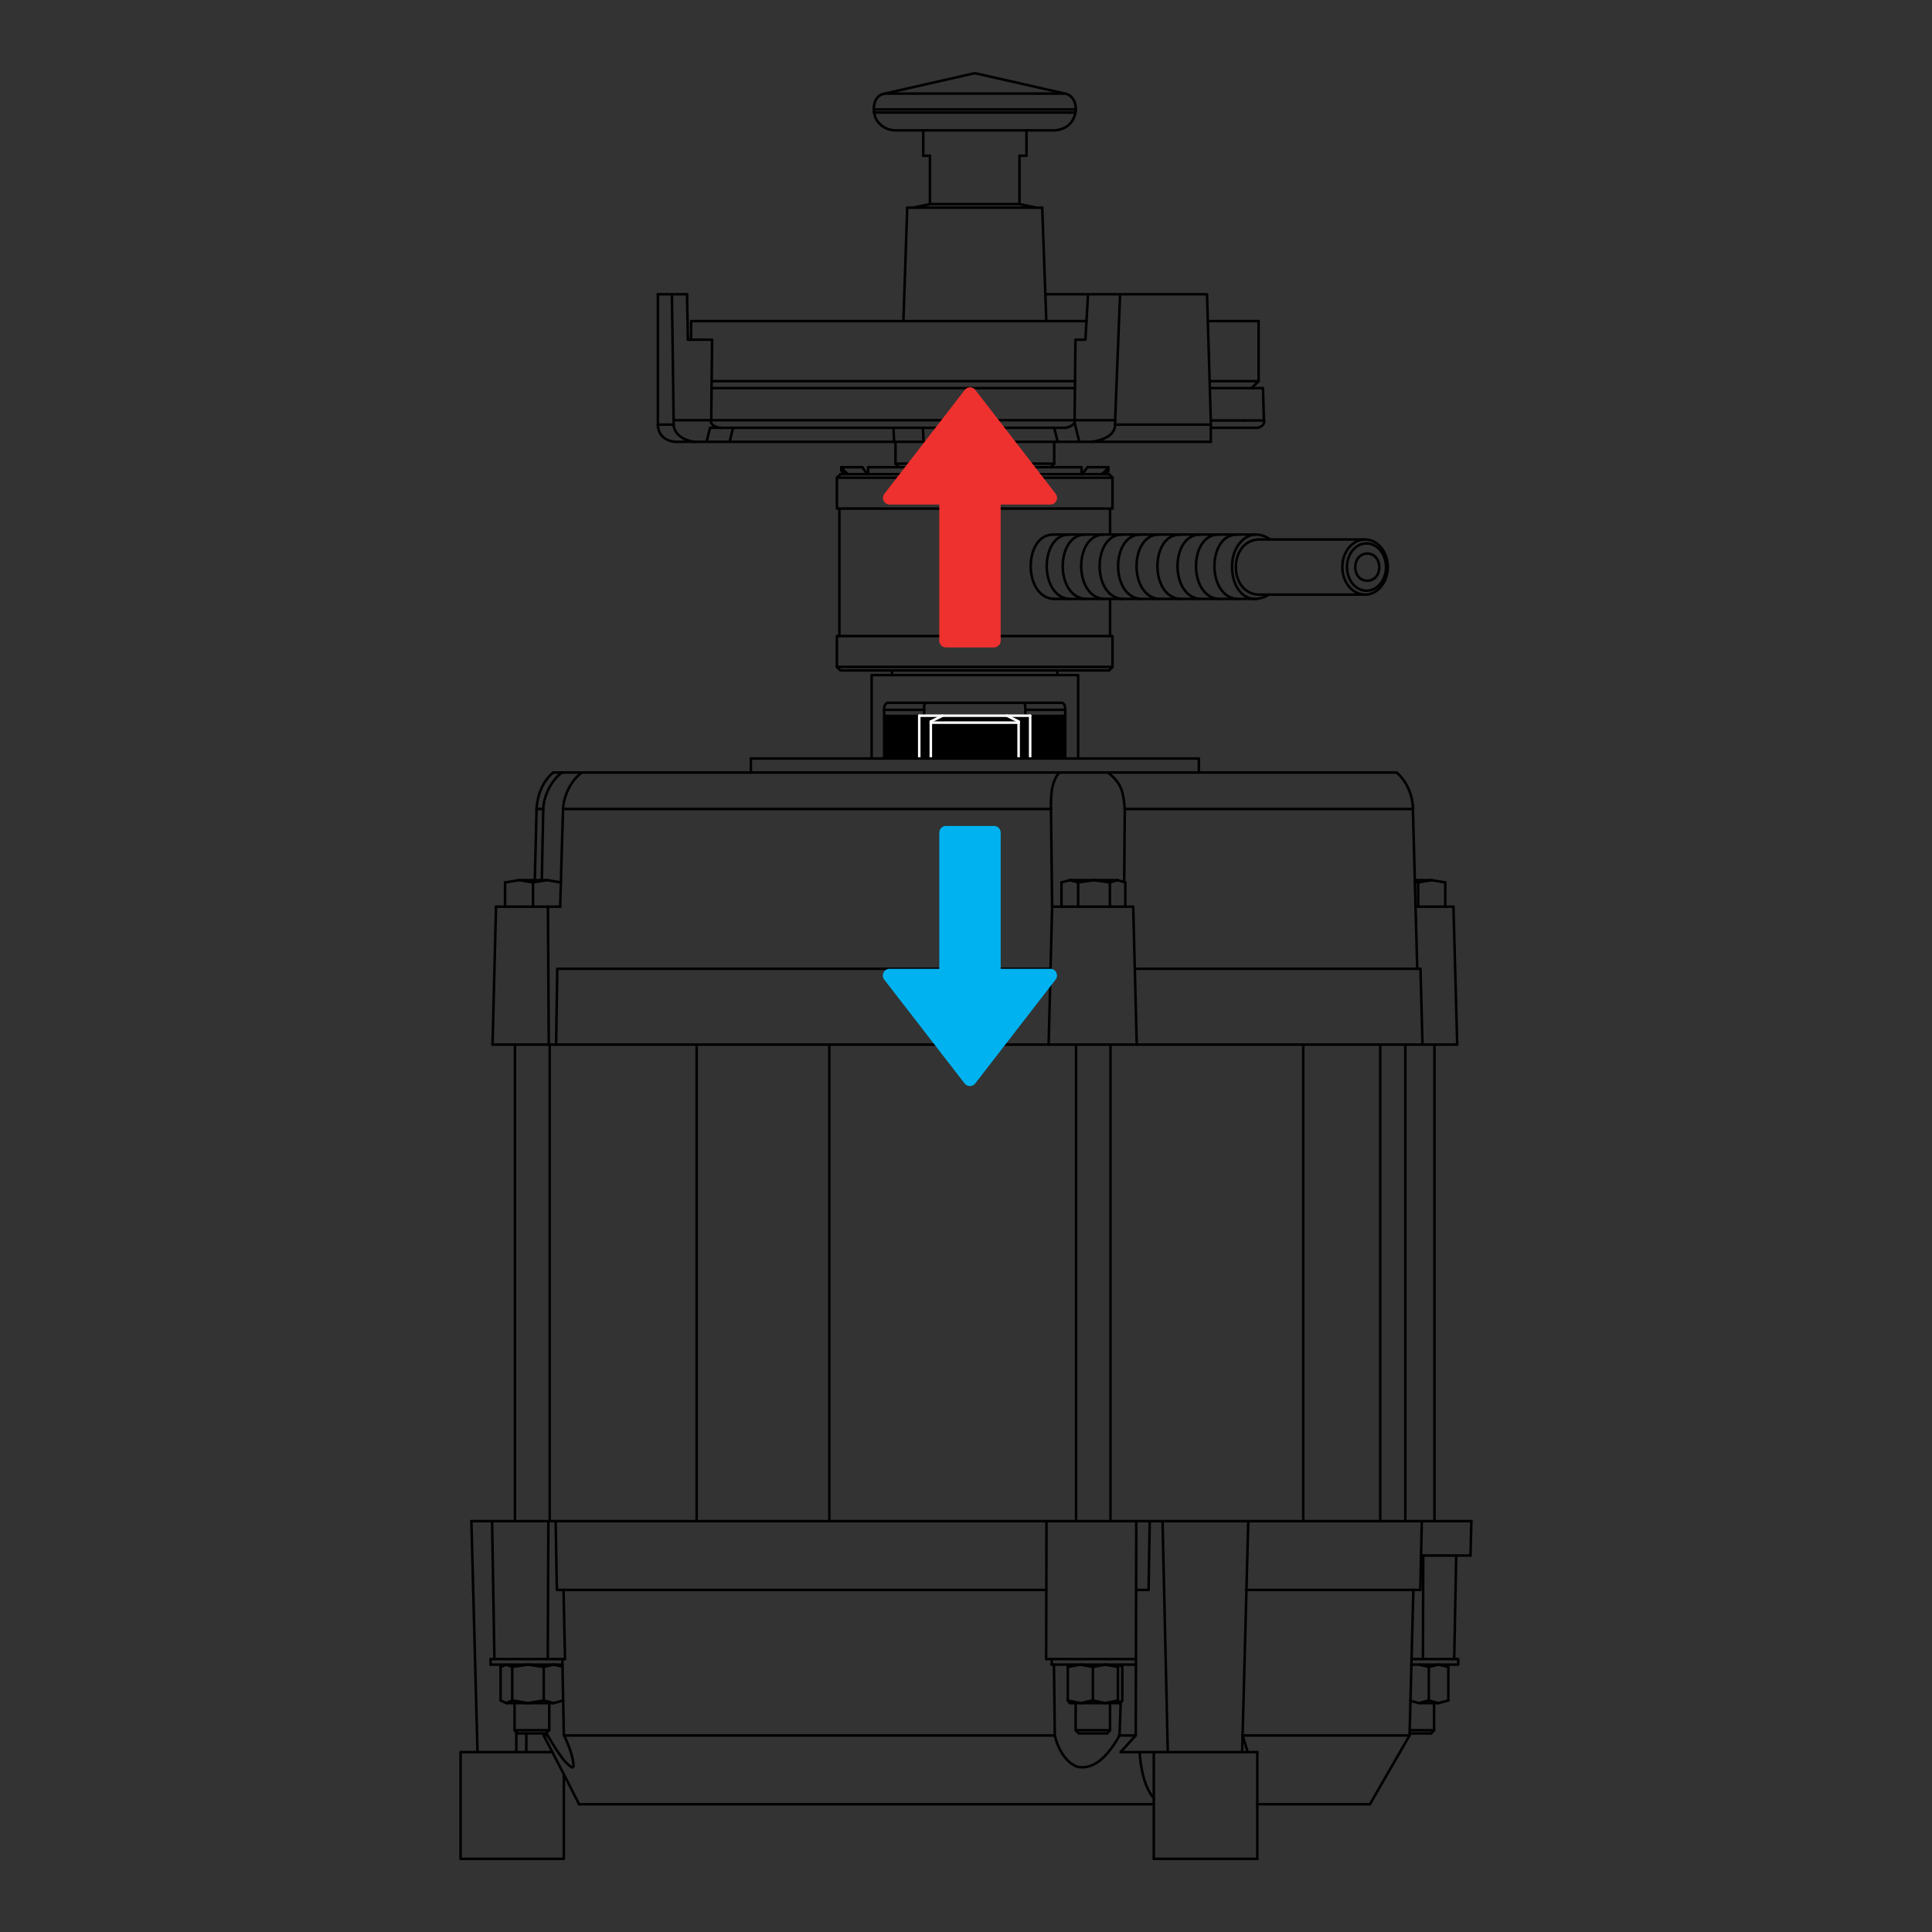 <?xml version="1.0" encoding="UTF-8"?>
<svg id="Layer_1" xmlns="http://www.w3.org/2000/svg" version="1.1" viewBox="0 0 382.68 382.68">
  <rect x="0" y="0" width="382.68" height="382.68" fill="#333333" stroke="none"/>
  <!-- Generator: Adobe Illustrator 29.3.1, SVG Export Plug-In . SVG Version: 2.1.0 Build 151)  -->
  <defs>
    <style>
      .st0 {
        fill: #00b3f0;
      }

      .st1 {
        fill: #ee312f;
      }

      .st2 {
        stroke: #fff;
      }

      .st2, .st3 {
        fill: none;
        stroke-linecap: round;
        stroke-linejoin: round;
        stroke-width: .5px;
      }

      .st3 {
        stroke: #000;
      }
    </style>
  </defs>
  <line class="st3" x1="93.37" y1="301.3" x2="291.44" y2="301.3"/>
  <line class="st3" x1="97.47" y1="301.3" x2="97.93" y2="328.62"/>
  <line class="st3" x1="93.37" y1="301.3" x2="94.58" y2="347.04"/>
  <line class="st3" x1="111.91" y1="328.62" x2="111.62" y2="314.93"/>
  <line class="st3" x1="108.5" y1="328.62" x2="108.62" y2="301.3"/>
  <polyline class="st3" points="109.4 347.05 91.23 347.05 91.23 368.19 111.68 368.19 111.68 351.44"/>
  <line class="st3" x1="111.68" y1="343.75" x2="208.84" y2="343.75"/>
  <line class="st3" x1="114.69" y1="357.38" x2="228.54" y2="357.38"/>
  <polyline class="st3" points="114.69 357.38 114.34 356.63 113.82 355.65 112.89 353.8 111.8 351.67 107.7 343.75"/>
  <line class="st3" x1="97.18" y1="328.62" x2="97.18" y2="329.72"/>
  <line class="st3" x1="102.27" y1="347.05" x2="102.27" y2="343.06"/>
  <line class="st3" x1="101.92" y1="342.71" x2="108.79" y2="342.71"/>
  <polyline class="st3" points="101.92 337.34 101.92 342.71 102.55 343.35 108.16 343.35 108.79 342.71 108.79 337.34"/>
  <line class="st3" x1="111.39" y1="328.62" x2="111.68" y2="343.75"/>
  <line class="st3" x1="107.7" y1="343.75" x2="108.4" y2="343.75"/>
  <line class="st3" x1="107.7" y1="343.75" x2="107.7" y2="343.35"/>
  <line class="st3" x1="104.25" y1="343.35" x2="104.25" y2="347.05"/>
  <line class="st3" x1="109.66" y1="329.72" x2="107.7" y2="330.18"/>
  <line class="st3" x1="104.58" y1="329.72" x2="107.7" y2="330.18"/>
  <line class="st3" x1="101.46" y1="330.18" x2="104.58" y2="329.72"/>
  <line class="st3" x1="107.7" y1="330.18" x2="107.7" y2="336.82"/>
  <line class="st3" x1="104.58" y1="337.34" x2="107.7" y2="336.82"/>
  <line class="st3" x1="101.46" y1="336.82" x2="104.58" y2="337.34"/>
  <line class="st3" x1="101.46" y1="330.18" x2="101.46" y2="336.82"/>
  <line class="st3" x1="100.3" y1="329.72" x2="101.46" y2="330.18"/>
  <line class="st3" x1="109.66" y1="337.34" x2="107.7" y2="336.82"/>
  <line class="st3" x1="109.66" y1="337.34" x2="104.58" y2="337.34"/>
  <line class="st3" x1="111.42" y1="330.11" x2="109.66" y2="329.72"/>
  <line class="st3" x1="111.55" y1="336.83" x2="109.66" y2="337.34"/>
  <line class="st3" x1="100.3" y1="337.34" x2="101.46" y2="336.82"/>
  <line class="st3" x1="104.58" y1="337.34" x2="100.3" y2="337.34"/>
  <line class="st3" x1="99.15" y1="330.18" x2="100.3" y2="329.72"/>
  <line class="st3" x1="99.15" y1="336.82" x2="100.3" y2="337.34"/>
  <line class="st3" x1="99.15" y1="330.18" x2="99.15" y2="336.82"/>
  <line class="st3" x1="111.41" y1="329.72" x2="97.18" y2="329.72"/>
  <line class="st3" x1="97.18" y1="328.62" x2="111.91" y2="328.62"/>
  <line class="st3" x1="207.28" y1="301.3" x2="207.22" y2="328.62"/>
  <polyline class="st3" points="110.06 301.3 110.3 314.93 207.25 314.93"/>
  <line class="st3" x1="224.96" y1="343.75" x2="225.07" y2="301.3"/>
  <line class="st3" x1="225.04" y1="314.93" x2="227.5" y2="314.93"/>
  <line class="st3" x1="227.5" y1="314.93" x2="227.73" y2="301.3"/>
  <polyline class="st3" points="249.04 347.05 221.95 347.05 224.96 343.75 221.66 343.75"/>
  <line class="st3" x1="208.32" y1="328.62" x2="208.32" y2="329.72"/>
  <polyline class="st3" points="225 329.72 225 329.72 208.32 329.72"/>
  <polyline class="st3" points="225 328.62 225 328.62 207.22 328.62"/>
  <line class="st3" x1="219.87" y1="342.71" x2="219.87" y2="337.34"/>
  <line class="st3" x1="213.06" y1="342.71" x2="213.69" y2="343.35"/>
  <line class="st3" x1="219.3" y1="343.35" x2="219.87" y2="342.71"/>
  <line class="st3" x1="213.06" y1="342.71" x2="219.87" y2="342.71"/>
  <line class="st3" x1="213.69" y1="343.35" x2="219.3" y2="343.35"/>
  <line class="st3" x1="211.9" y1="337.34" x2="211.5" y2="336.82"/>
  <line class="st3" x1="211.9" y1="337.34" x2="221.9" y2="337.34"/>
  <line class="st3" x1="221.43" y1="330.18" x2="221.43" y2="336.82"/>
  <line class="st3" x1="216.47" y1="330.18" x2="216.47" y2="336.82"/>
  <line class="st3" x1="218.95" y1="329.72" x2="221.43" y2="330.18"/>
  <line class="st3" x1="216.47" y1="330.18" x2="218.95" y2="329.72"/>
  <line class="st3" x1="218.89" y1="337.34" x2="221.43" y2="336.82"/>
  <line class="st3" x1="216.47" y1="336.82" x2="218.89" y2="337.34"/>
  <line class="st3" x1="221.43" y1="330.18" x2="221.9" y2="329.72"/>
  <line class="st3" x1="211.5" y1="330.18" x2="211.96" y2="329.72"/>
  <line class="st3" x1="221.43" y1="336.82" x2="221.9" y2="337.34"/>
  <line class="st3" x1="221.9" y1="337.34" x2="222.3" y2="336.82"/>
  <line class="st3" x1="221.9" y1="329.72" x2="222.3" y2="330.24"/>
  <line class="st3" x1="222.3" y1="336.82" x2="222.3" y2="330.24"/>
  <line class="st3" x1="213.06" y1="337.34" x2="213.06" y2="342.71"/>
  <line class="st3" x1="213.98" y1="329.72" x2="211.5" y2="330.18"/>
  <line class="st3" x1="216.47" y1="330.18" x2="213.98" y2="329.72"/>
  <line class="st3" x1="214.04" y1="337.34" x2="211.5" y2="336.82"/>
  <line class="st3" x1="216.47" y1="336.82" x2="214.04" y2="337.34"/>
  <line class="st3" x1="211.5" y1="330.18" x2="211.5" y2="336.82"/>
  <line class="st3" x1="246.04" y1="347.05" x2="247.25" y2="301.3"/>
  <line class="st3" x1="230.27" y1="301.3" x2="231.31" y2="347.04"/>
  <line class="st3" x1="249.04" y1="368.19" x2="249.04" y2="347.04"/>
  <line class="st3" x1="228.54" y1="347.05" x2="228.54" y2="368.19"/>
  <line class="st3" x1="271.34" y1="357.38" x2="279.2" y2="343.75"/>
  <line class="st3" x1="249.04" y1="368.19" x2="228.54" y2="368.19"/>
  <line class="st3" x1="246.13" y1="343.75" x2="279.2" y2="343.75"/>
  <line class="st3" x1="249.04" y1="357.38" x2="271.34" y2="357.38"/>
  <line class="st3" x1="247.14" y1="347.05" x2="246.13" y2="343.75"/>
  <line class="st3" x1="288.04" y1="328.62" x2="288.44" y2="308.11"/>
  <line class="st3" x1="281.85" y1="328.62" x2="281.91" y2="308.11"/>
  <line class="st3" x1="279.2" y1="343.75" x2="279.95" y2="314.93"/>
  <line class="st3" x1="291.27" y1="308.11" x2="291.44" y2="301.3"/>
  <polyline class="st3" points="246.79 314.93 281.33 314.93 281.62 301.3"/>
  <line class="st3" x1="281.48" y1="308.11" x2="291.27" y2="308.11"/>
  <line class="st3" x1="284.05" y1="342.71" x2="284.05" y2="337.34"/>
  <line class="st3" x1="283.47" y1="343.35" x2="284.05" y2="342.71"/>
  <line class="st3" x1="279.26" y1="342.71" x2="284.05" y2="342.71"/>
  <line class="st3" x1="279.26" y1="343.35" x2="283.47" y2="343.35"/>
  <polyline class="st3" points="279.59 328.62 288.84 328.62 288.84 329.72 279.56 329.72"/>
  <line class="st3" x1="283.01" y1="330.18" x2="283.01" y2="336.82"/>
  <polyline class="st3" points="286.88 330.18 284.92 329.72 283.01 330.18"/>
  <line class="st3" x1="286.88" y1="330.18" x2="286.88" y2="336.82"/>
  <polyline class="st3" points="283.01 336.82 284.92 337.34 286.88 336.82"/>
  <polyline class="st3" points="279.38 336.89 281.05 337.34 283.01 336.82"/>
  <line class="st3" x1="284.92" y1="337.34" x2="281.05" y2="337.34"/>
  <line class="st3" x1="281.1" y1="329.72" x2="283.01" y2="330.18"/>
  <polyline class="st3" points="207.71 206.91 208.4 179.59 216.43 179.59 224.46 179.59 225.16 206.91"/>
  <polyline class="st3" points="210.95 18.54 193.1 14.49 175.25 18.54"/>
  <line class="st3" x1="173.13" y1="22.29" x2="213.02" y2="22.29"/>
  <line class="st3" x1="213.08" y1="21.68" x2="173.07" y2="21.68"/>
  <line class="st3" x1="203.32" y1="30.84" x2="203.32" y2="25.82"/>
  <line class="st3" x1="182.87" y1="25.82" x2="182.87" y2="30.84"/>
  <line class="st3" x1="182.87" y1="30.84" x2="184.2" y2="30.84"/>
  <line class="st3" x1="203.32" y1="30.84" x2="201.93" y2="30.84"/>
  <line class="st3" x1="201.93" y1="30.84" x2="201.93" y2="40.43"/>
  <line class="st3" x1="184.2" y1="40.43" x2="184.2" y2="30.84"/>
  <line class="st3" x1="205.28" y1="41.13" x2="201.93" y2="40.43"/>
  <line class="st3" x1="184.2" y1="40.43" x2="180.85" y2="41.13"/>
  <line class="st3" x1="201.93" y1="40.43" x2="184.2" y2="40.43"/>
  <line class="st3" x1="206.44" y1="41.13" x2="179.7" y2="41.13"/>
  <path class="st3" d="M210.89,18.54c2,.25,2.67,2.82,1.85,4.68-.56,1.56-2.04,2.46-3.75,2.6h-31.77c-1.68-.1-2.9-.92-3.64-2.14-.97-1.94-.57-4.84,1.68-5.14h35.7"/>
  <line class="st3" x1="207.25" y1="63.6" x2="206.44" y2="41.13"/>
  <line class="st3" x1="179.7" y1="41.13" x2="178.94" y2="63.6"/>
  <polyline class="st3" points="215.23 63.6 136.89 63.6 136.89 67.29"/>
  <polyline class="st3" points="207.08 58.28 239.08 58.28 239.42 69.6 239.83 83.29"/>
  <line class="st3" x1="220.88" y1="83.24" x2="221.86" y2="58.28"/>
  <polyline class="st3" points="215.51 58.28 214.99 67.29 213.02 67.29 212.85 83.24"/>
  <line class="st3" x1="239.24" y1="63.6" x2="249.3" y2="63.6"/>
  <line class="st3" x1="250.34" y1="83.24" x2="250.17" y2="76.88"/>
  <line class="st3" x1="249.3" y1="75.5" x2="249.3" y2="63.6"/>
  <line class="st3" x1="247.91" y1="76.88" x2="249.3" y2="75.5"/>
  <line class="st3" x1="239.65" y1="76.88" x2="250.17" y2="76.88"/>
  <line class="st3" x1="239.65" y1="75.5" x2="249.3" y2="75.5"/>
  <line class="st3" x1="130.31" y1="58.28" x2="130.31" y2="84.1"/>
  <line class="st3" x1="136.08" y1="58.28" x2="136.26" y2="67.29"/>
  <line class="st3" x1="136.26" y1="67.29" x2="141.05" y2="67.29"/>
  <line class="st3" x1="141.05" y1="67.29" x2="140.88" y2="83.24"/>
  <line class="st3" x1="130.31" y1="58.28" x2="136.08" y2="58.28"/>
  <polyline class="st3" points="133.08 58.28 133.25 69.6 133.43 83.24"/>
  <line class="st3" x1="140.96" y1="75.5" x2="212.94" y2="75.5"/>
  <line class="st3" x1="140.95" y1="76.88" x2="212.92" y2="76.88"/>
  <line class="st3" x1="102" y1="206.91" x2="102" y2="301.3"/>
  <line class="st3" x1="108.88" y1="301.3" x2="108.88" y2="206.91"/>
  <line class="st3" x1="284.13" y1="301.3" x2="284.13" y2="206.91"/>
  <line class="st3" x1="213.14" y1="206.91" x2="213.14" y2="301.3"/>
  <line class="st3" x1="219.96" y1="301.3" x2="219.96" y2="206.91"/>
  <line class="st3" x1="278.36" y1="301.3" x2="278.36" y2="206.91"/>
  <line class="st3" x1="164.27" y1="206.91" x2="164.27" y2="301.3"/>
  <line class="st3" x1="258.14" y1="206.91" x2="258.14" y2="301.3"/>
  <line class="st3" x1="137.99" y1="206.91" x2="137.99" y2="301.3"/>
  <line class="st3" x1="273.39" y1="206.91" x2="273.39" y2="301.3"/>
  <line class="st3" x1="97.55" y1="206.91" x2="288.64" y2="206.91"/>
  <path class="st3" d="M111.76,343.75c.78,1.8,1.81,4.13,1.85,6.12l-.23.23c-1.79-.8-4.08-5.03-5.14-6.76"/>
  <path class="st3" d="M221.98,337.34l-.23,6.41c-1.66,2.94-4.54,7.08-8.43,6.18-2.39-.93-3.86-3.81-4.39-6.18l-.17-14.04"/>
  <path class="st3" d="M225.73,347.05c.2,2.98.85,6.92,2.89,9.24"/>
  <polyline class="st3" points="208.09 191.89 110.38 191.89 110.15 206.91"/>
  <polyline class="st3" points="224.81 191.89 281.36 191.89 281.76 206.91"/>
  <line class="st3" x1="98.25" y1="179.59" x2="97.56" y2="206.91"/>
  <line class="st3" x1="108.53" y1="179.59" x2="108.7" y2="206.91"/>
  <line class="st3" x1="110.96" y1="179.59" x2="98.25" y2="179.59"/>
  <polyline class="st3" points="110.96 179.59 111.36 165.67 111.53 160.24"/>
  <line class="st3" x1="108.36" y1="174.33" x2="102.81" y2="174.33"/>
  <polyline class="st3" points="105.58 174.79 102.81 174.33 100.04 174.79"/>
  <polyline class="st3" points="105.58 174.79 108.36 174.33 111.1 174.79"/>
  <line class="st3" x1="100.04" y1="174.79" x2="100.04" y2="179.59"/>
  <line class="st3" x1="105.58" y1="174.79" x2="105.58" y2="179.59"/>
  <line class="st3" x1="106.28" y1="160.24" x2="105.93" y2="174.33"/>
  <line class="st3" x1="107.61" y1="160.24" x2="107.32" y2="174.33"/>
  <path class="st3" d="M109.57,153.02c-2.11,1.75-3.16,4.56-3.29,7.22"/>
  <path class="st3" d="M276.62,153.02c2.11,1.75,3.16,4.56,3.29,7.22"/>
  <line class="st3" x1="107.61" y1="160.24" x2="106.28" y2="160.24"/>
  <path class="st3" d="M111.3,153.02c-2.14,1.58-3.59,4.59-3.7,7.22"/>
  <path class="st3" d="M115.23,153.02c-2.14,1.58-3.59,4.59-3.7,7.22"/>
  <line class="st3" x1="276.62" y1="153.02" x2="109.57" y2="153.02"/>
  <path class="st3" d="M209.85,153.02c-1.71,1.83-1.7,4.88-1.68,7.22"/>
  <path class="st3" d="M222.79,160.24c-.29-3.31-.57-5.09-3.35-7.22"/>
  <polyline class="st3" points="279.86 160.24 279.86 160.24 222.79 160.24"/>
  <line class="st3" x1="208.17" y1="160.24" x2="111.53" y2="160.24"/>
  <line class="st3" x1="208.17" y1="160.24" x2="208.4" y2="179.59"/>
  <line class="st3" x1="222.67" y1="174.72" x2="222.79" y2="160.24"/>
  <line class="st3" x1="211.93" y1="174.33" x2="216.72" y2="174.33"/>
  <line class="st3" x1="213.55" y1="174.79" x2="216.72" y2="174.33"/>
  <line class="st3" x1="211.93" y1="174.33" x2="213.54" y2="174.79"/>
  <line class="st3" x1="216.72" y1="174.33" x2="219.84" y2="174.79"/>
  <line class="st3" x1="219.84" y1="179.59" x2="219.84" y2="174.79"/>
  <line class="st3" x1="213.55" y1="179.59" x2="213.55" y2="174.79"/>
  <line class="st3" x1="221.34" y1="174.33" x2="216.72" y2="174.33"/>
  <line class="st3" x1="219.84" y1="174.79" x2="221.34" y2="174.33"/>
  <line class="st3" x1="210.25" y1="179.59" x2="210.25" y2="174.79"/>
  <line class="st3" x1="210.25" y1="174.79" x2="211.93" y2="174.33"/>
  <line class="st3" x1="221.34" y1="174.33" x2="222.9" y2="174.79"/>
  <line class="st3" x1="222.9" y1="179.59" x2="222.9" y2="174.79"/>
  <line class="st3" x1="148.73" y1="150.24" x2="148.73" y2="153.02"/>
  <line class="st3" x1="237.46" y1="153.02" x2="237.46" y2="150.24"/>
  <line class="st3" x1="280.72" y1="191.89" x2="279.86" y2="160.24"/>
  <line class="st3" x1="288.64" y1="206.91" x2="287.89" y2="179.59"/>
  <line class="st3" x1="287.89" y1="179.59" x2="280.38" y2="179.59"/>
  <line class="st3" x1="280.26" y1="174.68" x2="280.9" y2="174.79"/>
  <line class="st3" x1="280.9" y1="179.59" x2="280.9" y2="174.79"/>
  <line class="st3" x1="283.55" y1="174.33" x2="280.26" y2="174.33"/>
  <line class="st3" x1="280.9" y1="174.79" x2="283.55" y2="174.33"/>
  <line class="st3" x1="283.55" y1="174.33" x2="286.27" y2="174.79"/>
  <line class="st3" x1="286.27" y1="179.59" x2="286.27" y2="174.79"/>
  <polyline class="st3" points="165.77 132.11 166.47 132.8 219.67 132.8 220.36 132.11"/>
  <rect class="st3" x="165.77" y="125.98" width="54.59" height="6.12"/>
  <line class="st3" x1="209.44" y1="132.8" x2="209.44" y2="133.72"/>
  <line class="st3" x1="176.69" y1="133.72" x2="176.69" y2="132.8"/>
  <rect class="st3" x="165.77" y="94.62" width="54.59" height="6.12"/>
  <line class="st3" x1="220.36" y1="94.62" x2="219.67" y2="93.92"/>
  <line class="st3" x1="166.47" y1="93.92" x2="165.77" y2="94.62"/>
  <line class="st3" x1="166.47" y1="93.92" x2="219.67" y2="93.92"/>
  <line class="st3" x1="193.1" y1="93.23" x2="193.1" y2="92.54"/>
  <path class="st3" d="M184.61,93.92c6.07-1.83,10.92-1.83,16.98,0"/>
  <path class="st3" d="M187.59,93.92c3.81-.92,7.21-.92,11.01,0"/>
  <polyline class="st3" points="214.24 93.92 214.24 92.54 171.96 92.54 171.96 93.92"/>
  <path class="st3" d="M167.99,93.92c-.49-.32-1.02-.94-1.35-1.39"/>
  <path class="st3" d="M171.95,93.92c-.43-.3-.85-.97-1.16-1.39"/>
  <path class="st3" d="M170.8,92.54h-4.16v.69c.14.18.44.5.63.69"/>
  <path class="st3" d="M218.2,93.92c.49-.32,1.02-.94,1.35-1.39"/>
  <path class="st3" d="M214.24,93.92c.42-.3.85-.97,1.15-1.39"/>
  <path class="st3" d="M215.39,92.54h4.16v.69c-.13.18-.44.5-.63.69"/>
  <line class="st3" x1="208.81" y1="91.84" x2="208.81" y2="87.51"/>
  <line class="st3" x1="177.38" y1="87.51" x2="177.38" y2="91.84"/>
  <line class="st3" x1="177.38" y1="91.84" x2="178.08" y2="92.54"/>
  <line class="st3" x1="208.12" y1="92.54" x2="208.81" y2="91.84"/>
  <polyline class="st3" points="177.38 91.84 177.38 91.84 208.81 91.84"/>
  <path class="st3" d="M249.07,84.74c.76-.15,1.39-.61,1.33-1.44"/>
  <path class="st3" d="M130.31,84.1c0,2.04,1.47,3.25,3.41,3.41"/>
  <line class="st3" x1="250.41" y1="83.29" x2="246.53" y2="83.29"/>
  <line class="st3" x1="130.31" y1="84.1" x2="133.43" y2="84.1"/>
  <path class="st3" d="M211,84.74c.76-.1,1.97-.56,1.91-1.5"/>
  <line class="st3" x1="142.78" y1="84.74" x2="142.84" y2="84.74"/>
  <path class="st3" d="M140.76,83.24c.01,1.04,1.14,1.44,2.02,1.5"/>
  <line class="st3" x1="220.88" y1="84.1" x2="239.83" y2="84.1"/>
  <line class="st3" x1="239.83" y1="83.24" x2="239.83" y2="83.24"/>
  <line class="st3" x1="239.83" y1="87.51" x2="239.83" y2="83.29"/>
  <line class="st3" x1="212.84" y1="83.67" x2="213.78" y2="87.51"/>
  <line class="st3" x1="209.5" y1="87.51" x2="208.81" y2="84.74"/>
  <line class="st3" x1="182.81" y1="84.74" x2="182.93" y2="87.51"/>
  <line class="st3" x1="177.1" y1="87.51" x2="176.98" y2="84.74"/>
  <line class="st3" x1="145.21" y1="84.74" x2="144.52" y2="87.51"/>
  <line class="st3" x1="246.53" y1="83.29" x2="239.83" y2="83.29"/>
  <line class="st3" x1="249.07" y1="84.74" x2="239.83" y2="84.74"/>
  <line class="st3" x1="139.95" y1="87.51" x2="140.65" y2="84.74"/>
  <path class="st3" d="M133.43,83.24v.87c.1,2.21,2.57,3.35,4.51,3.41"/>
  <line class="st3" x1="140.65" y1="84.74" x2="211" y2="84.74"/>
  <path class="st3" d="M133.43,83.24h87.45v.87c-.03,2.38-2.93,3.21-4.85,3.41"/>
  <line class="st3" x1="239.83" y1="87.51" x2="133.72" y2="87.51"/>
  <line class="st3" x1="219.88" y1="118.63" x2="219.88" y2="125.98"/>
  <line class="st3" x1="219.88" y1="100.74" x2="219.88" y2="105.88"/>
  <line class="st3" x1="166.26" y1="100.74" x2="166.26" y2="125.98"/>
  <path class="st3" d="M208.58,118.63c-5.99-.53-5.8-12.74,0-12.74"/>
  <path class="st3" d="M211.75,118.63c-5.99-.53-5.8-12.74,0-12.74"/>
  <path class="st3" d="M214.92,118.63c-5.99-.53-5.8-12.74,0-12.74"/>
  <path class="st3" d="M218.58,118.63c-5.99-.53-5.8-12.74,0-12.74"/>
  <path class="st3" d="M222.23,118.63c-5.99-.53-5.8-12.74,0-12.74"/>
  <path class="st3" d="M225.89,118.63c-5.99-.53-5.8-12.74,0-12.74"/>
  <path class="st3" d="M229.54,118.63c-5.99-.53-5.8-12.74,0-12.74"/>
  <path class="st3" d="M233.68,118.63c-5.99-.53-5.8-12.74,0-12.74"/>
  <path class="st3" d="M237.66,118.63c-5.99-.53-5.8-12.74,0-12.74"/>
  <path class="st3" d="M241.32,118.63c-5.99-.53-5.8-12.74,0-12.74"/>
  <path class="st3" d="M244.97,118.63c-5.99-.53-5.8-12.74,0-12.74"/>
  <path class="st3" d="M273.19,112.35c-.02-3.62-4.72-3.62-4.74,0,0,3.58,4.75,3.58,4.74,0"/>
  <path class="st3" d="M270.33,106.86h-21.14c-5.86.39-5.88,10.53,0,10.92h21.14"/>
  <path class="st3" d="M251.6,106.86c-.52-.37-1.82-1.18-3.35-.94-2.26.36-4.2,2.89-4.21,6.2-.09,4.7,3.06,8.18,7.34,5.65"/>
  <line class="st3" x1="248.87" y1="105.88" x2="208.58" y2="105.88"/>
  <line class="st3" x1="248.87" y1="118.63" x2="208.58" y2="118.63"/>
  <path class="st3" d="M274.89,112.32c0-3.01-2.02-5.46-4.51-5.46s-4.5,2.44-4.5,5.46,2.02,5.46,4.5,5.46,4.51-2.44,4.51-5.46Z"/>
  <ellipse class="st3" cx="270.67" cy="112.32" rx="3.87" ry="4.69"/>
  <polyline class="st3" points="172.65 150.24 172.65 133.72 213.55 133.72 213.55 150.24"/>
  <path class="st3" d="M175.48,141.81s-.23,0-.31.14c-.01.02-.03.05-.03.09v.12"/>
  <line class="st3" x1="175.13" y1="142.16" x2="175.13" y2="150.24"/>
  <polyline class="st3" points="175.48 141.81 175.48 141.81 175.59 141.81"/>
  <line class="st3" x1="184.37" y1="142.91" x2="184.37" y2="150.24"/>
  <line class="st3" x1="186.57" y1="141.81" x2="184.37" y2="142.91"/>
  <path class="st3" d="M175.77,139.21c-.56.18-.63.88-.64,1.39"/>
  <line class="st3" x1="183.05" y1="140.6" x2="175.13" y2="140.6"/>
  <path class="st3" d="M183.05,141.81v-1.21c.02-.41-.09-1.21.35-1.39"/>
  <line class="st3" x1="175.13" y1="140.6" x2="175.13" y2="142.04"/>
  <path class="st3" d="M210.66,141.81s.23,0,.31.14c.01.02.03.05.03.09v.12"/>
  <line class="st3" x1="211" y1="142.16" x2="211" y2="150.24"/>
  <line class="st3" x1="202.61" y1="150.24" x2="202.61" y2="141.81"/>
  <line class="st3" x1="183.53" y1="150.24" x2="183.53" y2="141.81"/>
  <polyline class="st3" points="210.54 141.81 193.07 141.81 175.59 141.81"/>
  <polyline class="st3" points="210.66 141.81 210.66 141.81 210.54 141.81"/>
  <line class="st3" x1="201.76" y1="142.91" x2="201.76" y2="150.24"/>
  <polyline class="st3" points="201.76 143.14 193.07 143.14 184.37 143.14"/>
  <line class="st3" x1="199.57" y1="141.81" x2="201.76" y2="142.91"/>
  <polyline class="st3" points="210.37 139.21 193.07 139.21 175.77 139.21"/>
  <path class="st3" d="M210.37,139.21c.56.18.63.88.63,1.39"/>
  <line class="st3" x1="203.09" y1="140.6" x2="211" y2="140.6"/>
  <path class="st3" d="M203.09,141.81v-1.21c-.02-.41.09-1.21-.35-1.39"/>
  <line class="st3" x1="211" y1="140.6" x2="211" y2="142.04"/>
  <path d="M175.59,141.81h-.12s-.23,0-.31.14c-.01.02-.03.05-.03.09v8.2h35.87v-8.2s-.02-.07-.03-.09c-.09-.15-.3-.14-.31-.14h-35.06Z"/>
  <line class="st2" x1="184.37" y1="142.91" x2="184.37" y2="150.24"/>
  <line class="st2" x1="186.68" y1="141.76" x2="184.37" y2="142.91"/>
  <line class="st2" x1="204.05" y1="150.24" x2="204.05" y2="141.76"/>
  <line class="st2" x1="182.08" y1="150.24" x2="182.08" y2="141.76"/>
  <line class="st2" x1="201.76" y1="142.91" x2="201.76" y2="150.24"/>
  <polyline class="st2" points="201.76 143.14 193.07 143.14 184.37 143.14"/>
  <line class="st2" x1="199.46" y1="141.76" x2="201.76" y2="142.91"/>
  <line class="st2" x1="204.05" y1="141.76" x2="182.08" y2="141.76"/>
  <path class="st0" d="M176.21,191.9h9.84v-26.98c0-.73.59-1.32,1.32-1.32h9.52c.73,0,1.32.59,1.32,1.32v26.98h9.83c1.1,0,1.72,1.27,1.04,2.14l-15.92,20.57c-.53.68-1.56.68-2.09,0l-15.92-20.57c-.67-.87-.06-2.14,1.04-2.14"/>
  <path class="st1" d="M208.05,99.94h-9.84v26.98c0,.73-.59,1.32-1.32,1.32h-9.52c-.73,0-1.32-.59-1.32-1.32v-26.98h-9.83c-1.1,0-1.72-1.27-1.04-2.14l15.92-20.57c.53-.68,1.56-.68,2.08,0l15.92,20.57c.67.87.06,2.14-1.04,2.14"/>
  <line class="st3" x1="148.73" y1="150.24" x2="237.46" y2="150.24"/>
</svg>